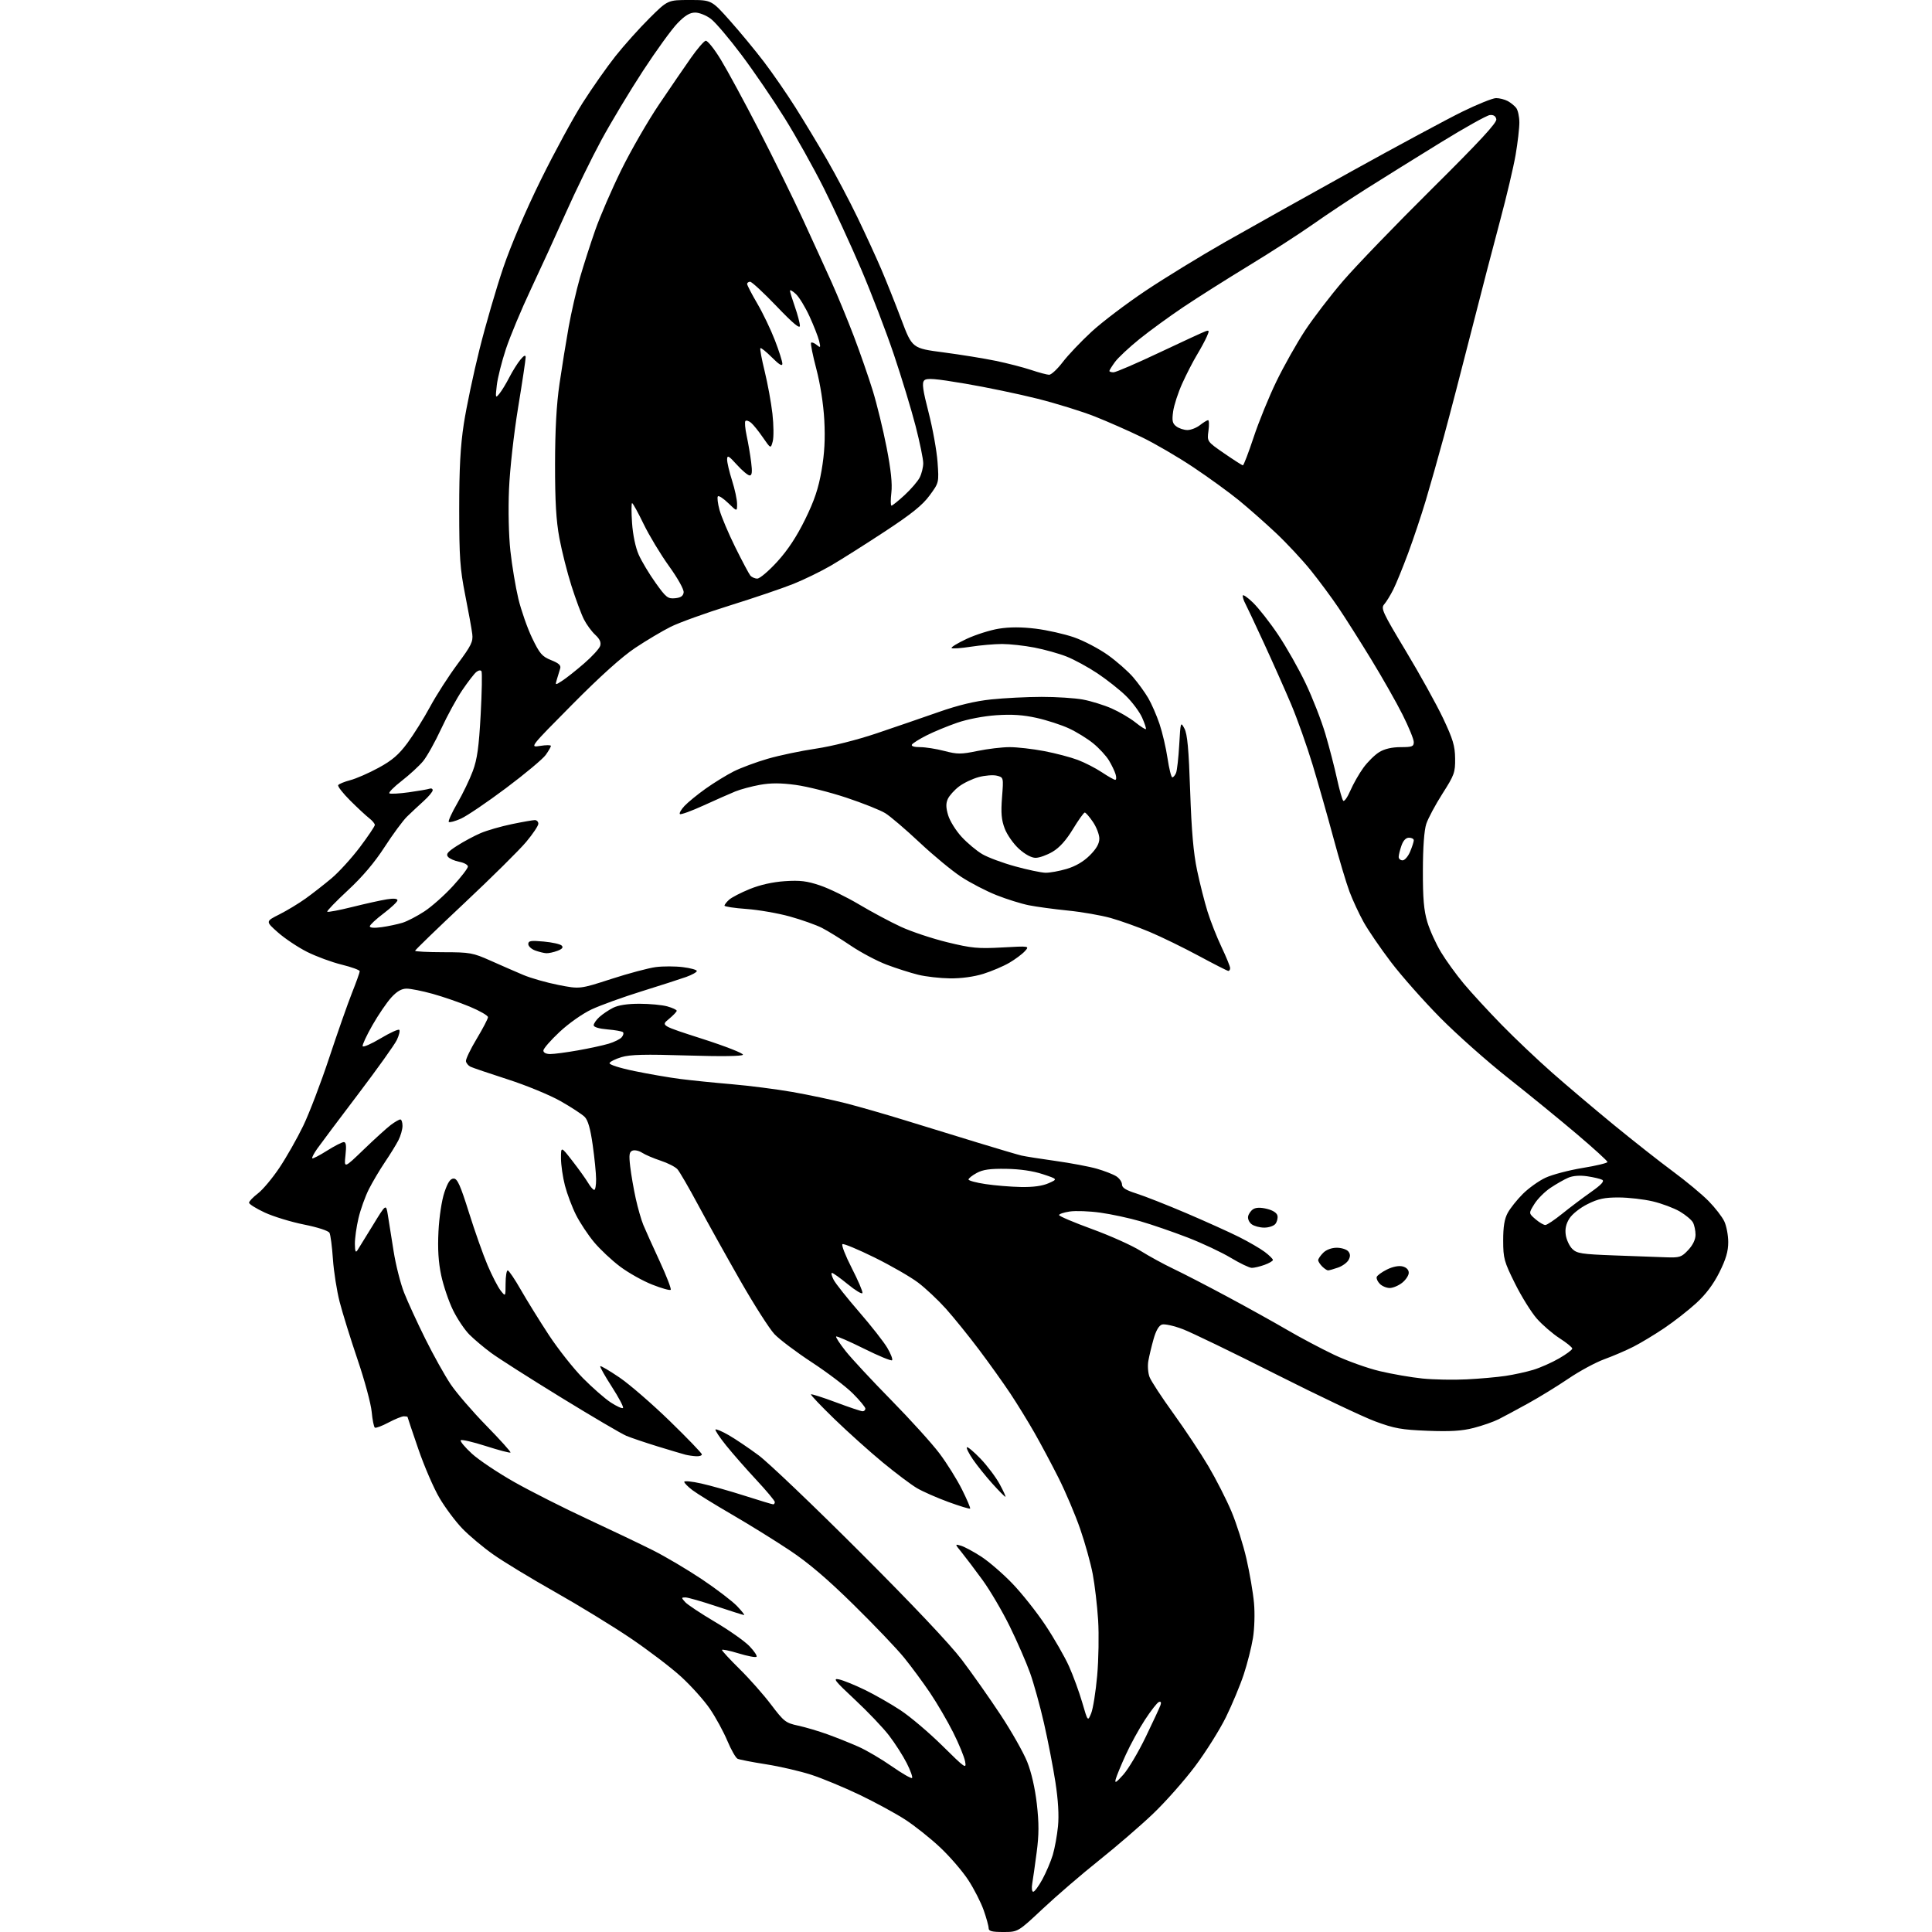 <?xml version="1.0" encoding="UTF-8" standalone="no"?>
<svg 
  version="1.1" 
  xmlns="http://www.w3.org/2000/svg" 
  xmlns:xlink="http://www.w3.org/1999/xlink" 
  xmlns:svg="http://www.w3.org/2000/svg"
  xmlns:rdf="http://www.w3.org/1999/02/22-rdf-syntax-ns#"
  xmlns:cc="http://creativecommons.org/ns#"
  xmlns:dc="http://purl.org/dc/elements/1.1/"
  viewBox="0 0 768 768"
  width="768"
  height="768"
>
<style>svg {background-color: white; }</style>"
<path stroke="none" fill="black" fill-rule="evenodd" d="M398.84,768.00C394.27,768.00 393.00,767.67 393.00,766.48C393.00,765.64 392.11,762.42 391.03,759.34C389.94,756.25 387.20,750.87 384.93,747.39C382.66,743.90 377.64,738.07 373.77,734.42C369.91,730.78 363.62,725.78 359.81,723.31C355.99,720.84 347.84,716.41 341.69,713.46C335.53,710.52 326.90,706.93 322.50,705.50C318.10,704.07 310.00,702.19 304.50,701.33C299.00,700.47 293.91,699.48 293.19,699.13C292.46,698.78 290.63,695.56 289.12,691.97C287.61,688.38 284.51,682.69 282.23,679.34C279.96,675.99 274.81,670.24 270.80,666.56C266.78,662.88 257.65,655.93 250.50,651.11C243.35,646.29 229.85,638.03 220.50,632.76C211.15,627.48 200.17,620.82 196.11,617.95C192.04,615.09 186.50,610.44 183.78,607.62C181.07,604.81 176.99,599.35 174.72,595.50C172.44,591.65 168.65,582.88 166.29,576.01C163.93,569.14 162.00,563.41 162.00,563.26C162.00,563.12 161.35,563.00 160.55,563.00C159.76,563.00 157.00,564.12 154.43,565.48C151.86,566.85 149.43,567.76 149.02,567.51C148.62,567.26 148.05,564.44 147.75,561.23C147.46,558.03 144.94,548.68 142.14,540.46C139.35,532.23 136.14,521.90 135.01,517.50C133.88,513.10 132.68,505.45 132.34,500.50C132.01,495.55 131.39,490.86 130.98,490.08C130.54,489.25 126.32,487.87 120.86,486.78C115.71,485.75 108.69,483.60 105.25,482.01C101.81,480.41 99.00,478.65 99.00,478.10C99.00,477.55 100.58,475.90 102.51,474.42C104.45,472.95 108.30,468.34 111.08,464.19C113.86,460.03 118.11,452.55 120.52,447.57C122.93,442.58 127.58,430.40 130.86,420.50C134.14,410.60 138.21,399.00 139.91,394.72C141.61,390.45 143.00,386.56 143.00,386.08C143.00,385.61 139.78,384.43 135.84,383.46C131.90,382.50 125.72,380.22 122.09,378.40C118.47,376.58 113.26,373.10 110.51,370.68C105.53,366.27 105.53,366.27 111.01,363.51C114.03,362.00 118.75,359.14 121.50,357.17C124.25,355.20 128.88,351.58 131.80,349.13C134.71,346.68 139.77,341.12 143.05,336.78C146.32,332.43 149.00,328.45 149.00,327.93C149.00,327.41 147.99,326.20 146.75,325.24C145.51,324.28 142.12,321.13 139.21,318.23C136.29,315.32 134.15,312.57 134.44,312.10C134.73,311.63 136.89,310.75 139.23,310.13C141.58,309.52 146.65,307.30 150.50,305.20C155.91,302.26 158.52,300.00 162.00,295.30C164.47,291.95 168.53,285.46 171.00,280.88C173.47,276.31 178.35,268.73 181.83,264.04C187.35,256.61 188.11,255.07 187.73,252.01C187.50,250.08 186.23,243.10 184.92,236.50C182.86,226.07 182.55,221.62 182.54,202.50C182.54,186.14 183.01,177.42 184.37,168.50C185.38,161.90 188.19,148.56 190.61,138.87C193.03,129.17 197.29,114.54 200.07,106.37C203.12,97.40 209.04,83.56 214.99,71.50C220.41,60.50 227.92,46.68 231.68,40.79C235.43,34.91 241.28,26.58 244.68,22.29C248.08,18.01 254.14,11.24 258.16,7.25C265.46,-0.00 265.46,-0.00 274.15,-0.00C282.85,0.00 282.85,0.00 290.19,8.25C294.23,12.79 300.33,20.17 303.74,24.66C307.16,29.15 312.75,37.25 316.17,42.66C319.59,48.07 325.25,57.45 328.75,63.50C332.25,69.55 337.71,79.90 340.89,86.50C344.07,93.10 348.31,102.33 350.31,107.00C352.31,111.67 355.90,120.66 358.28,126.98C362.61,138.45 362.61,138.45 375.06,140.08C381.90,140.98 391.26,142.49 395.87,143.45C400.47,144.40 406.77,146.03 409.87,147.06C412.96,148.10 416.20,148.96 417.04,148.98C417.89,148.99 420.32,146.73 422.44,143.95C424.56,141.17 429.72,135.74 433.90,131.88C438.08,128.02 447.80,120.65 455.50,115.51C463.20,110.37 477.38,101.69 487.00,96.21C496.62,90.74 519.26,78.07 537.30,68.07C555.35,58.07 575.10,47.44 581.20,44.44C587.30,41.45 593.38,39.00 594.71,39.00C596.04,39.00 598.11,39.52 599.32,40.16C600.52,40.80 602.05,42.04 602.72,42.91C603.39,43.79 603.95,46.35 603.97,48.62C603.99,50.88 603.31,56.73 602.47,61.62C601.62,66.50 598.87,78.15 596.36,87.50C593.84,96.85 588.70,116.65 584.92,131.50C581.15,146.35 576.22,165.25 573.97,173.50C571.73,181.75 568.48,193.22 566.75,199.00C565.02,204.78 561.88,214.16 559.77,219.86C557.65,225.56 554.99,232.09 553.85,234.36C552.70,236.64 551.08,239.28 550.24,240.23C548.85,241.82 549.59,243.41 558.81,258.74C564.36,267.96 571.03,280.00 573.64,285.50C577.58,293.84 578.38,296.50 578.43,301.51C578.50,307.07 578.12,308.10 573.39,315.51C570.59,319.90 567.70,325.30 566.97,327.50C566.13,330.05 565.64,336.77 565.62,346.00C565.59,357.14 566.00,361.89 567.38,366.50C568.37,369.80 570.82,375.20 572.82,378.50C574.81,381.80 578.88,387.43 581.86,391.00C584.84,394.57 591.60,401.92 596.89,407.33C602.17,412.74 611.23,421.32 617.00,426.41C622.77,431.50 633.80,440.83 641.50,447.15C649.20,453.46 659.77,461.79 665.00,465.65C670.23,469.51 676.61,474.81 679.18,477.43C681.76,480.05 684.57,483.68 685.43,485.50C686.29,487.31 687.00,491.04 687.00,493.77C687.00,497.45 686.09,500.55 683.47,505.80C681.08,510.56 678.09,514.54 674.28,518.02C671.18,520.86 665.46,525.33 661.57,527.95C657.68,530.57 652.14,533.91 649.25,535.37C646.37,536.84 641.19,539.06 637.75,540.31C634.31,541.56 627.90,545.02 623.50,548.01C619.10,550.99 611.90,555.42 607.50,557.84C603.10,560.27 597.82,563.11 595.76,564.15C593.71,565.19 589.22,566.75 585.79,567.63C581.13,568.83 576.54,569.11 567.53,568.76C557.08,568.35 554.34,567.86 546.63,565.01C541.76,563.20 523.98,554.76 507.13,546.25C490.29,537.74 473.64,529.68 470.14,528.35C466.64,527.02 462.93,526.20 461.90,526.53C460.68,526.92 459.50,528.95 458.56,532.31C457.75,535.17 456.82,539.08 456.48,541.01C456.14,542.94 456.36,545.81 456.96,547.38C457.55,548.96 461.82,555.48 466.44,561.87C471.06,568.27 477.33,577.71 480.36,582.85C483.40,587.99 487.52,596.09 489.53,600.85C491.53,605.61 494.22,614.08 495.49,619.67C496.77,625.27 498.12,633.14 498.48,637.17C498.86,641.25 498.68,647.44 498.07,651.14C497.48,654.80 495.83,661.32 494.40,665.64C492.97,669.96 489.78,677.61 487.31,682.64C484.83,687.67 479.30,696.47 475.01,702.19C470.71,707.91 463.18,716.41 458.27,721.08C453.35,725.76 443.75,734.04 436.92,739.49C430.09,744.93 420.04,753.58 414.59,758.69C404.67,768.00 404.67,768.00 398.84,768.00zM410.73,752.00C411.25,752.00 412.89,749.78 414.37,747.06C415.85,744.34 417.70,739.98 418.49,737.38C419.27,734.77 420.21,729.64 420.57,725.99C421.00,721.63 420.65,715.60 419.54,708.42C418.62,702.42 416.57,691.88 415.00,685.00C413.43,678.12 410.94,669.12 409.46,665.00C407.99,660.88 404.36,652.55 401.39,646.50C398.42,640.45 393.52,632.12 390.51,628.00C387.50,623.88 383.79,618.97 382.28,617.11C379.52,613.71 379.52,613.71 382.01,614.45C383.38,614.86 386.98,616.79 390.00,618.74C393.02,620.70 398.59,625.49 402.36,629.40C406.13,633.30 412.06,640.77 415.54,646.00C419.02,651.23 423.25,658.59 424.94,662.36C426.63,666.13 429.00,672.62 430.21,676.78C432.41,684.36 432.41,684.36 433.76,681.06C434.50,679.24 435.57,672.52 436.14,666.13C436.72,659.73 436.88,649.77 436.52,644.00C436.15,638.23 435.19,630.00 434.38,625.72C433.57,621.44 431.32,613.34 429.37,607.72C427.42,602.10 423.56,593.00 420.79,587.50C418.02,582.00 413.70,573.90 411.19,569.50C408.68,565.10 404.39,558.12 401.66,554.00C398.92,549.88 393.30,542.00 389.16,536.50C385.02,531.00 379.10,523.68 376.01,520.23C372.91,516.78 367.94,512.10 364.94,509.84C361.95,507.58 354.16,503.10 347.64,499.88C341.11,496.66 335.37,494.27 334.89,494.57C334.40,494.87 336.06,499.14 338.58,504.06C341.10,508.98 343.02,513.45 342.83,514.00C342.65,514.56 340.03,512.98 337.01,510.50C333.99,508.03 331.16,506.00 330.73,506.00C330.30,506.00 330.60,507.24 331.39,508.75C332.18,510.26 336.74,516.00 341.51,521.50C346.28,527.00 351.33,533.43 352.72,535.80C354.11,538.16 354.96,540.37 354.61,540.72C354.27,541.07 349.22,538.99 343.41,536.09C337.59,533.20 332.63,531.04 332.38,531.29C332.13,531.53 333.84,534.15 336.18,537.11C338.52,540.06 346.65,548.81 354.26,556.55C361.86,564.29 370.49,573.82 373.43,577.73C376.38,581.64 380.41,588.10 382.40,592.08C384.39,596.06 385.85,599.48 385.64,599.69C385.43,599.90 381.55,598.72 377.02,597.07C372.48,595.41 366.87,592.94 364.54,591.58C362.21,590.21 356.08,585.60 350.90,581.33C345.73,577.06 337.11,569.32 331.74,564.13C326.38,558.93 322.16,554.50 322.38,554.28C322.60,554.06 327.06,555.49 332.28,557.44C337.50,559.40 342.28,561.00 342.89,561.00C343.50,561.00 344.00,560.53 344.00,559.95C344.00,559.38 341.77,556.67 339.04,553.95C336.32,551.22 329.00,545.66 322.79,541.59C316.58,537.52 309.86,532.46 307.86,530.35C305.86,528.23 299.73,518.62 294.23,509.00C288.74,499.38 281.22,485.88 277.53,479.00C273.84,472.12 270.13,465.73 269.29,464.79C268.45,463.85 265.46,462.32 262.63,461.39C259.81,460.46 256.49,459.04 255.26,458.24C254.02,457.44 252.30,457.05 251.44,457.39C250.13,457.89 249.97,459.01 250.52,463.75C250.89,466.91 251.88,472.61 252.71,476.40C253.55,480.20 254.90,484.92 255.72,486.90C256.53,488.88 259.45,495.36 262.21,501.31C264.96,507.26 266.94,512.39 266.61,512.72C266.28,513.05 262.97,512.12 259.26,510.65C255.54,509.19 249.80,505.97 246.50,503.49C243.20,501.02 238.55,496.65 236.16,493.79C233.77,490.93 230.54,486.05 228.98,482.96C227.42,479.87 225.44,474.61 224.57,471.28C223.71,467.94 223.00,463.06 223.00,460.43C223.00,455.65 223.00,455.65 227.56,461.52C230.07,464.75 232.87,468.66 233.78,470.20C234.69,471.74 235.78,473.00 236.22,473.00C236.65,473.00 236.98,471.09 236.96,468.75C236.95,466.41 236.34,460.30 235.61,455.17C234.69,448.64 233.73,445.28 232.40,443.96C231.35,442.93 227.07,440.12 222.87,437.74C218.68,435.35 209.23,431.45 201.87,429.08C194.52,426.71 187.82,424.43 187.00,424.03C186.18,423.62 185.38,422.66 185.22,421.89C185.07,421.12 186.98,417.12 189.46,413.00C191.94,408.87 193.97,404.98 193.98,404.34C193.99,403.71 190.73,401.83 186.73,400.16C182.74,398.50 176.11,396.21 172.00,395.07C167.90,393.93 163.24,393.00 161.65,393.00C159.63,393.00 157.81,394.05 155.56,396.50C153.80,398.43 150.43,403.36 148.08,407.47C145.73,411.58 143.97,415.36 144.16,415.88C144.35,416.40 147.55,415.01 151.28,412.78C155.01,410.55 158.35,409.02 158.71,409.38C159.07,409.73 158.63,411.55 157.75,413.41C156.86,415.27 149.92,424.98 142.32,435.00C134.72,445.02 127.42,454.75 126.10,456.63C124.78,458.50 123.89,460.22 124.12,460.45C124.34,460.68 126.98,459.32 129.97,457.43C132.96,455.54 135.97,454.00 136.66,454.00C137.57,454.00 137.75,455.41 137.33,459.25C136.76,464.50 136.76,464.50 144.63,456.91C148.96,452.73 153.80,448.35 155.38,447.16C156.97,445.97 158.66,445.00 159.13,445.00C159.61,445.00 160.00,446.15 160.00,447.55C160.00,448.95 159.26,451.54 158.36,453.30C157.45,455.06 155.04,458.98 152.99,462.00C150.95,465.02 148.09,469.85 146.63,472.73C145.18,475.61 143.32,480.78 142.51,484.23C141.69,487.68 141.05,492.30 141.07,494.50C141.11,497.46 141.37,498.11 142.09,497.00C142.62,496.18 145.40,491.68 148.26,487.00C153.45,478.50 153.45,478.50 154.18,483.00C154.58,485.48 155.60,491.93 156.46,497.34C157.31,502.75 159.19,510.18 160.63,513.84C162.07,517.50 165.88,525.79 169.09,532.25C172.30,538.71 176.82,546.81 179.13,550.25C181.44,553.69 187.83,561.11 193.34,566.74C198.85,572.37 203.16,577.17 202.93,577.40C202.69,577.64 198.30,576.49 193.16,574.84C188.02,573.19 183.52,572.15 183.16,572.52C182.80,572.89 184.79,575.29 187.58,577.85C190.37,580.41 198.04,585.53 204.62,589.24C211.20,592.94 224.21,599.52 233.54,603.85C242.87,608.18 254.59,613.78 259.60,616.29C264.60,618.81 273.37,624.01 279.10,627.84C284.82,631.68 291.05,636.44 292.95,638.41C294.84,640.39 296.12,642.00 295.78,642.00C295.44,642.00 290.46,640.42 284.71,638.50C278.95,636.58 273.45,635.00 272.47,635.00C270.80,635.00 270.79,635.11 272.37,636.86C273.29,637.88 278.65,641.43 284.27,644.76C289.90,648.08 296.04,652.41 297.93,654.39C299.82,656.36 301.08,658.25 300.73,658.60C300.38,658.95 297.15,658.33 293.55,657.23C289.95,656.13 287.00,655.53 287.00,655.89C287.00,656.26 290.18,659.69 294.07,663.53C297.96,667.36 303.58,673.72 306.56,677.67C311.62,684.35 312.34,684.91 317.24,685.96C320.13,686.58 325.42,688.14 329.00,689.44C332.57,690.73 338.08,692.94 341.24,694.34C344.40,695.74 350.36,699.24 354.48,702.12C358.61,705.00 362.24,707.09 362.56,706.78C362.87,706.46 361.92,703.79 360.43,700.85C358.94,697.91 355.77,692.97 353.39,689.87C351.01,686.77 344.89,680.35 339.78,675.59C331.83,668.17 330.93,667.03 333.50,667.58C335.15,667.93 339.73,669.78 343.69,671.70C347.64,673.61 354.06,677.28 357.95,679.84C361.84,682.40 369.35,688.77 374.64,694.00C383.73,702.98 384.23,703.32 383.64,700.18C383.30,698.35 381.17,693.18 378.91,688.68C376.65,684.18 372.53,677.12 369.76,673.00C366.98,668.88 362.34,662.58 359.44,659.00C356.54,655.42 347.49,645.94 339.33,637.92C328.96,627.71 321.35,621.23 314.00,616.34C308.23,612.49 297.88,606.07 291.00,602.08C284.12,598.08 277.04,593.71 275.25,592.36C273.46,591.00 272.00,589.52 272.00,589.05C272.00,588.58 275.04,588.88 278.75,589.71C282.46,590.54 290.27,592.74 296.10,594.61C301.92,596.47 306.98,598.00 307.35,598.00C307.71,598.00 308.00,597.59 308.00,597.08C308.00,596.58 304.71,592.64 300.70,588.33C296.68,584.02 291.27,577.85 288.67,574.62C286.06,571.38 284.15,568.51 284.42,568.25C284.69,567.98 287.07,569.00 289.70,570.51C292.34,572.03 297.68,575.63 301.56,578.51C305.45,581.40 323.54,598.66 341.77,616.88C362.62,637.70 377.67,653.62 382.33,659.78C386.41,665.16 393.32,674.97 397.69,681.59C402.06,688.20 406.84,696.64 408.32,700.34C410.00,704.53 411.44,710.84 412.16,717.11C413.03,724.80 413.02,729.32 412.09,736.33C411.43,741.37 410.64,746.96 410.33,748.75C410.02,750.54 410.20,752.00 410.73,752.00zM446.50,705.50C448.48,703.30 452.50,696.55 455.42,690.50C458.34,684.45 461.00,678.74 461.32,677.80C461.69,676.71 461.46,676.27 460.67,676.57C459.99,676.83 457.51,680.00 455.16,683.61C452.80,687.21 449.37,693.47 447.53,697.51C445.69,701.54 443.89,705.89 443.54,707.17C443.03,709.04 443.62,708.71 446.50,705.50zM399.66,595.00C399.40,595.00 397.07,592.65 394.48,589.77C391.89,586.89 388.43,582.58 386.79,580.20C385.15,577.81 384.05,575.61 384.35,575.32C384.65,575.02 387.09,577.06 389.78,579.86C392.46,582.66 395.89,587.22 397.39,589.98C398.89,592.74 399.91,595.00 399.66,595.00zM276.75,578.88C275.51,578.82 273.60,578.54 272.50,578.27C271.40,577.99 266.44,576.51 261.47,574.99C256.51,573.46 250.87,571.56 248.95,570.75C247.03,569.95 235.34,563.08 222.98,555.49C210.62,547.90 198.14,539.95 195.26,537.82C192.37,535.69 188.48,532.41 186.60,530.53C184.72,528.65 181.79,524.28 180.08,520.81C178.38,517.34 176.27,511.12 175.39,507.00C174.27,501.73 173.95,496.53 174.30,489.50C174.59,483.73 175.59,477.17 176.65,474.00C178.00,470.00 179.00,468.50 180.34,468.50C181.82,468.50 182.99,471.11 186.41,482.00C188.74,489.43 192.08,498.88 193.84,503.00C195.60,507.12 197.92,511.62 199.00,513.00C200.96,515.50 200.96,515.50 200.98,510.25C200.99,507.36 201.37,505.00 201.82,505.00C202.27,505.00 204.63,508.49 207.06,512.75C209.50,517.01 214.51,525.10 218.20,530.72C221.90,536.34 227.98,544.03 231.71,547.81C235.45,551.59 240.42,555.95 242.77,557.49C245.12,559.03 247.31,560.02 247.65,559.69C247.98,559.35 245.99,555.58 243.23,551.29C240.47,547.01 238.39,543.31 238.61,543.08C238.83,542.85 242.27,544.87 246.26,547.58C250.24,550.28 259.24,558.08 266.25,564.89C273.26,571.71 279.00,577.67 279.00,578.14C279.00,578.62 277.99,578.95 276.75,578.88zM583.00,548.32C588.23,548.06 595.20,547.44 598.50,546.94C601.80,546.45 606.75,545.36 609.50,544.53C612.25,543.70 616.86,541.66 619.75,539.99C622.64,538.32 625.00,536.57 625.00,536.08C625.00,535.60 622.74,533.76 619.98,531.99C617.23,530.22 613.15,526.70 610.92,524.18C608.70,521.65 604.78,515.35 602.22,510.19C597.90,501.49 597.55,500.23 597.54,493.15C597.53,487.63 598.03,484.56 599.34,482.14C600.34,480.30 603.04,476.91 605.33,474.62C607.62,472.33 611.67,469.43 614.32,468.19C616.97,466.94 623.61,465.19 629.07,464.29C634.53,463.40 639.00,462.32 639.00,461.91C639.00,461.49 633.49,456.48 626.75,450.76C620.01,445.04 607.75,435.03 599.50,428.52C591.25,422.01 579.10,411.23 572.50,404.55C565.90,397.87 557.10,387.93 552.94,382.45C548.78,376.98 543.89,369.83 542.07,366.56C540.25,363.29 537.73,357.86 536.46,354.49C535.19,351.12 532.29,341.42 530.01,332.93C527.73,324.44 524.02,311.43 521.78,304.00C519.53,296.57 515.69,285.77 513.26,280.00C510.82,274.23 505.91,263.20 502.36,255.50C498.81,247.80 495.47,240.72 494.95,239.76C494.43,238.81 494.00,237.48 494.00,236.81C494.00,236.14 495.84,237.37 498.08,239.55C500.32,241.72 504.83,247.47 508.08,252.32C511.34,257.17 516.26,265.85 519.00,271.61C521.75,277.36 525.29,286.44 526.87,291.79C528.44,297.13 530.51,305.10 531.46,309.50C532.42,313.90 533.54,317.86 533.95,318.30C534.37,318.75 535.64,316.95 536.78,314.30C537.92,311.66 540.24,307.57 541.95,305.22C543.66,302.86 546.51,300.05 548.28,298.97C550.40,297.68 553.30,297.01 556.75,297.00C561.35,297.00 562.00,296.75 562.00,294.98C562.00,293.87 560.00,288.99 557.56,284.13C555.13,279.27 549.49,269.35 545.05,262.08C540.61,254.82 534.76,245.58 532.05,241.57C529.34,237.55 524.40,230.88 521.07,226.75C517.74,222.61 511.49,215.91 507.19,211.86C502.88,207.81 496.23,201.95 492.43,198.84C488.62,195.73 480.50,189.84 474.38,185.75C468.27,181.67 459.04,176.28 453.88,173.79C448.72,171.29 440.37,167.61 435.31,165.60C430.26,163.59 419.97,160.40 412.44,158.50C404.91,156.61 391.97,153.91 383.68,152.51C371.54,150.46 368.37,150.21 367.39,151.23C366.43,152.23 366.81,154.95 369.14,164.00C370.77,170.32 372.36,179.18 372.69,183.68C373.27,191.86 373.27,191.86 369.53,196.95C366.71,200.81 362.35,204.31 351.65,211.34C343.87,216.45 334.27,222.52 330.33,224.82C326.38,227.12 319.63,230.41 315.33,232.13C311.02,233.86 299.68,237.71 290.11,240.69C280.55,243.67 269.98,247.48 266.61,249.16C263.25,250.84 256.90,254.62 252.50,257.55C247.26,261.04 238.64,268.78 227.50,280.03C210.50,297.18 210.50,297.18 214.75,296.50C217.09,296.13 219.00,296.13 219.00,296.51C219.00,296.88 218.07,298.50 216.93,300.10C215.79,301.69 208.71,307.62 201.18,313.26C193.66,318.90 185.58,324.37 183.24,325.42C180.90,326.46 178.72,327.05 178.40,326.73C178.08,326.42 179.60,323.08 181.77,319.33C183.95,315.57 186.73,309.80 187.95,306.50C189.70,301.78 190.37,297.01 191.07,284.12C191.56,275.12 191.70,267.33 191.39,266.82C191.07,266.30 190.17,266.44 189.31,267.16C188.47,267.85 185.99,271.07 183.79,274.31C181.59,277.54 177.81,284.47 175.38,289.71C172.95,294.94 169.72,300.73 168.19,302.58C166.67,304.43 162.84,307.95 159.69,310.40C156.53,312.85 154.33,315.09 154.80,315.38C155.26,315.66 158.76,315.47 162.57,314.94C166.38,314.41 170.06,313.77 170.75,313.52C171.44,313.27 172.00,313.54 172.00,314.13C172.00,314.72 170.37,316.67 168.37,318.47C166.38,320.27 163.41,323.04 161.79,324.62C160.17,326.20 156.16,331.64 152.89,336.69C148.92,342.83 144.08,348.55 138.28,353.92C133.52,358.34 129.83,362.16 130.09,362.42C130.35,362.68 134.82,361.84 140.03,360.54C145.24,359.24 151.41,357.87 153.75,357.50C156.49,357.06 158.00,357.20 158.00,357.88C158.00,358.46 155.52,360.80 152.50,363.09C149.47,365.37 147.00,367.69 147.00,368.23C147.00,368.85 148.82,368.97 151.75,368.56C154.36,368.19 158.07,367.40 160.00,366.81C161.93,366.21 165.86,364.16 168.75,362.26C171.64,360.36 176.70,355.86 180.00,352.26C183.30,348.66 186.00,345.15 186.00,344.47C186.00,343.78 184.47,342.94 182.60,342.58C180.73,342.23 178.70,341.34 178.08,340.59C177.19,339.52 177.95,338.60 181.73,336.18C184.35,334.50 188.56,332.25 191.08,331.17C193.60,330.10 199.16,328.49 203.44,327.61C207.71,326.72 211.84,326.00 212.61,326.00C213.37,326.00 214.00,326.65 214.00,327.45C214.00,328.24 211.82,331.51 209.14,334.70C206.47,337.89 195.45,348.80 184.64,358.95C173.84,369.09 165.00,377.64 165.00,377.95C165.00,378.25 170.07,378.51 176.25,378.52C186.83,378.53 187.95,378.74 195.00,381.88C199.12,383.72 204.97,386.27 208.00,387.55C211.03,388.83 217.32,390.62 222.00,391.54C230.50,393.20 230.50,393.20 243.00,389.15C249.88,386.92 257.84,384.80 260.70,384.43C263.56,384.06 268.39,384.07 271.45,384.45C274.50,384.83 277.00,385.52 277.00,385.99C277.00,386.45 275.09,387.52 272.75,388.36C270.41,389.19 262.43,391.77 255.00,394.08C247.57,396.39 238.65,399.62 235.17,401.25C231.56,402.94 226.07,406.81 222.42,410.23C218.89,413.53 216.00,416.85 216.00,417.61C216.00,418.46 217.07,419.00 218.75,419.00C220.26,419.00 225.19,418.35 229.70,417.55C234.20,416.76 239.72,415.56 241.96,414.89C244.19,414.22 246.53,413.06 247.15,412.31C247.78,411.56 248.00,410.66 247.64,410.31C247.29,409.95 244.52,409.46 241.50,409.21C238.14,408.93 236.00,408.29 236.00,407.55C236.00,406.89 237.01,405.42 238.25,404.29C239.49,403.16 241.94,401.51 243.70,400.62C245.78,399.57 249.45,399.00 254.20,399.01C258.22,399.01 263.19,399.48 265.25,400.05C267.31,400.63 269.00,401.41 269.01,401.80C269.01,402.18 267.60,403.66 265.87,405.09C262.72,407.67 262.72,407.67 279.32,413.00C288.51,415.95 295.65,418.76 295.32,419.29C294.95,419.88 286.59,419.99 273.12,419.57C256.44,419.05 250.49,419.19 247.08,420.22C244.64,420.95 242.49,422.02 242.30,422.60C242.10,423.20 246.30,424.55 252.23,425.77C257.88,426.94 266.10,428.36 270.50,428.92C274.90,429.48 284.12,430.42 291.00,431.00C297.88,431.59 308.68,432.98 315.00,434.08C321.32,435.19 330.77,437.19 336.00,438.51C341.23,439.84 352.02,442.94 360.00,445.41C367.98,447.87 381.02,451.88 389.00,454.32C396.98,456.76 404.67,459.03 406.09,459.36C407.52,459.69 413.59,460.65 419.59,461.49C425.59,462.33 432.98,463.72 436.00,464.58C439.02,465.45 442.51,466.81 443.75,467.60C444.99,468.40 446.00,469.85 446.00,470.84C446.00,472.15 447.56,473.12 451.75,474.44C454.91,475.44 463.80,478.94 471.50,482.22C479.20,485.51 488.65,489.77 492.50,491.70C496.35,493.63 500.96,496.31 502.75,497.65C504.54,499.00 506.00,500.44 506.00,500.85C506.00,501.26 504.51,502.14 502.68,502.80C500.85,503.46 498.58,504.00 497.62,504.00C496.67,504.00 492.91,502.20 489.27,500.01C485.62,497.81 477.89,494.18 472.09,491.93C466.28,489.69 457.87,486.79 453.40,485.50C448.93,484.20 441.73,482.65 437.39,482.05C433.05,481.44 427.59,481.24 425.25,481.59C422.91,481.94 421.00,482.58 421.00,483.01C421.00,483.45 426.90,485.95 434.11,488.58C441.32,491.21 449.99,495.09 453.36,497.22C456.74,499.34 462.65,502.57 466.50,504.40C470.36,506.23 480.03,511.23 488.00,515.51C495.98,519.79 506.68,525.74 511.79,528.73C516.91,531.72 525.26,536.14 530.35,538.56C535.45,540.97 543.61,543.90 548.49,545.05C553.37,546.21 560.99,547.53 565.43,547.98C569.87,548.43 577.77,548.59 583.00,548.32zM552.44,512.00C551.18,512.00 549.42,511.27 548.53,510.38C547.64,509.50 547.07,508.26 547.26,507.63C547.45,507.01 549.29,505.67 551.34,504.65C553.62,503.52 556.03,503.04 557.54,503.42C559.08,503.81 560.00,504.75 560.00,505.95C560.00,507.00 558.81,508.79 557.37,509.93C555.92,511.07 553.70,512.00 552.44,512.00zM527.92,505.00C527.49,505.00 526.44,504.29 525.57,503.43C524.71,502.56 524.00,501.44 524.00,500.93C524.00,500.42 524.90,499.10 526.00,498.00C527.21,496.79 529.33,496.00 531.38,496.00C533.24,496.00 535.29,496.65 535.95,497.44C536.80,498.47 536.84,499.42 536.09,500.83C535.51,501.91 533.62,503.29 531.87,503.89C530.13,504.50 528.35,505.00 527.92,505.00zM662.35,499.80C667.72,499.98 668.43,499.75 671.10,496.89C672.95,494.92 674.00,492.71 674.00,490.83C674.00,489.20 673.54,487.01 672.98,485.97C672.42,484.92 670.05,482.94 667.72,481.57C665.38,480.21 660.55,478.40 656.99,477.56C653.42,476.72 647.33,476.02 643.45,476.01C637.81,476.00 635.33,476.53 631.10,478.64C628.08,480.14 624.96,482.62 623.85,484.39C622.50,486.54 622.06,488.56 622.42,490.94C622.70,492.83 623.86,495.31 624.99,496.44C626.82,498.27 628.66,498.56 641.77,499.05C649.87,499.36 659.13,499.69 662.35,499.80zM502.57,488.00C500.82,488.00 498.57,487.41 497.58,486.68C496.59,485.96 495.94,484.55 496.14,483.54C496.34,482.54 497.25,481.24 498.17,480.66C499.29,479.96 501.11,479.92 503.66,480.55C506.06,481.15 507.61,482.17 507.82,483.30C508.01,484.29 507.62,485.75 506.96,486.55C506.30,487.35 504.32,488.00 502.57,488.00zM614.31,486.96C614.96,486.94 617.98,484.92 621.00,482.48C624.02,480.04 629.15,476.18 632.39,473.89C636.61,470.92 637.88,469.52 636.89,468.99C636.13,468.58 633.42,467.95 630.89,467.58C627.97,467.16 625.21,467.38 623.39,468.17C621.80,468.85 618.63,470.66 616.34,472.19C614.05,473.72 611.16,476.62 609.92,478.64C607.65,482.30 607.65,482.30 610.38,484.65C611.88,485.94 613.65,486.98 614.31,486.96zM405.78,471.85C410.63,471.95 414.31,471.45 416.78,470.37C420.50,468.73 420.50,468.73 414.50,466.75C410.64,465.47 405.47,464.72 400.00,464.63C393.56,464.53 390.71,464.93 388.25,466.28C386.46,467.25 385.00,468.42 385.00,468.87C385.00,469.32 388.04,470.14 391.75,470.69C395.46,471.25 401.78,471.77 405.78,471.85zM377.66,388.92C373.72,388.87 368.02,388.23 365.00,387.48C361.98,386.74 356.35,384.94 352.50,383.49C348.65,382.04 342.24,378.64 338.25,375.95C334.26,373.25 329.09,370.06 326.75,368.86C324.41,367.67 318.68,365.63 314.00,364.33C309.32,363.03 301.56,361.68 296.75,361.33C291.94,360.99 288.00,360.39 288.00,360.01C288.00,359.62 288.82,358.56 289.83,357.65C290.84,356.74 294.55,354.82 298.08,353.39C302.18,351.72 307.20,350.60 312.00,350.28C318.02,349.88 320.78,350.21 326.00,351.98C329.57,353.18 336.55,356.59 341.51,359.54C346.47,362.49 353.94,366.49 358.11,368.41C362.28,370.34 370.60,373.11 376.60,374.57C386.24,376.92 388.76,377.16 398.39,376.63C409.28,376.03 409.28,376.03 407.39,378.12C406.35,379.27 403.57,381.34 401.22,382.72C398.86,384.10 394.20,386.08 390.88,387.12C387.13,388.28 382.09,388.97 377.66,388.92zM488.25,385.95C487.84,385.92 482.55,383.22 476.50,379.96C470.45,376.70 461.68,372.42 457.00,370.45C452.32,368.48 445.35,365.99 441.50,364.91C437.65,363.84 430.00,362.51 424.50,361.96C419.00,361.41 412.02,360.46 409.00,359.86C405.98,359.26 400.17,357.45 396.10,355.83C392.03,354.22 385.73,350.95 382.10,348.57C378.47,346.19 371.00,340.02 365.50,334.85C360.00,329.69 353.89,324.47 351.92,323.26C349.95,322.04 342.97,319.26 336.42,317.08C329.86,314.90 320.79,312.62 316.26,312.01C310.31,311.21 306.37,311.21 302.04,311.99C298.75,312.59 294.36,313.77 292.28,314.62C290.20,315.47 284.53,317.97 279.69,320.18C274.84,322.40 270.60,323.93 270.27,323.60C269.93,323.27 270.75,321.82 272.08,320.39C273.41,318.96 277.20,315.86 280.50,313.51C283.80,311.16 288.84,308.07 291.69,306.63C294.55,305.20 300.63,302.94 305.22,301.61C309.80,300.28 318.42,298.47 324.38,297.59C330.73,296.64 340.64,294.15 348.36,291.55C355.58,289.12 366.68,285.30 373.02,283.08C380.93,280.30 387.50,278.72 394.02,278.03C399.23,277.48 408.25,277.03 414.07,277.02C419.88,277.01 427.26,277.49 430.46,278.08C433.67,278.67 438.82,280.27 441.90,281.62C444.98,282.98 449.22,285.47 451.32,287.15C453.42,288.83 455.30,290.03 455.51,289.83C455.71,289.62 455.03,287.56 454.00,285.24C452.96,282.93 450.05,279.03 447.52,276.57C444.99,274.11 439.89,270.09 436.19,267.63C432.49,265.17 426.99,262.18 423.98,260.99C420.97,259.79 415.20,258.19 411.16,257.41C407.13,256.63 401.36,256.00 398.35,256.00C395.34,256.00 389.72,256.49 385.86,257.09C382.00,257.69 378.59,257.92 378.27,257.61C377.96,257.29 380.64,255.66 384.22,253.98C387.81,252.30 393.59,250.47 397.06,249.91C401.34,249.22 406.06,249.22 411.68,249.91C416.25,250.47 423.12,252.02 426.96,253.35C430.79,254.68 436.83,257.85 440.38,260.37C443.92,262.90 448.45,266.88 450.44,269.21C452.44,271.53 455.14,275.27 456.45,277.51C457.76,279.75 459.77,284.36 460.92,287.76C462.07,291.17 463.51,297.34 464.12,301.48C464.74,305.61 465.59,309.00 466.01,309.00C466.44,309.00 467.11,308.21 467.50,307.25C467.90,306.29 468.46,301.27 468.76,296.10C469.28,286.92 469.32,286.77 470.83,289.60C472.00,291.81 472.54,297.73 473.11,314.50C473.65,330.34 474.42,339.16 475.87,346.00C476.97,351.23 478.84,358.60 480.02,362.38C481.20,366.17 483.70,372.51 485.58,376.47C487.46,380.43 489.00,384.20 489.00,384.84C489.00,385.48 488.66,385.98 488.25,385.95zM217.18,378.92C216.26,378.88 214.26,378.39 212.75,377.84C211.24,377.29 210.00,376.13 210.00,375.28C210.00,373.98 211.01,373.81 216.12,374.28C219.48,374.58 222.70,375.30 223.28,375.88C224.01,376.61 223.50,377.24 221.60,377.96C220.10,378.53 218.11,378.96 217.18,378.92zM415.57,346.93C417.26,346.97 421.07,346.28 424.04,345.40C427.59,344.34 430.74,342.49 433.22,340.01C435.85,337.39 437.00,335.35 437.00,333.35C437.00,331.76 435.86,328.78 434.46,326.73C433.07,324.68 431.61,323.00 431.21,323.00C430.82,323.00 428.70,325.97 426.50,329.59C423.80,334.04 421.17,336.96 418.41,338.59C416.16,339.92 413.13,341.00 411.67,341.00C410.02,341.00 407.50,339.64 405.06,337.44C402.89,335.48 400.35,331.86 399.41,329.41C398.08,325.92 397.84,323.20 398.32,316.98C398.94,309.02 398.94,309.02 396.28,308.35C394.81,307.99 391.57,308.23 389.08,308.90C386.58,309.57 383.03,311.26 381.20,312.66C379.36,314.06 377.37,316.28 376.77,317.60C375.97,319.36 376.00,321.07 376.91,324.09C377.59,326.35 379.99,330.21 382.26,332.67C384.53,335.13 388.23,338.22 390.48,339.54C392.73,340.86 398.60,343.04 403.53,344.39C408.46,345.75 413.88,346.89 415.57,346.93zM557.55,342.00C558.40,342.00 559.75,340.44 560.55,338.53C561.35,336.62 562.00,334.60 562.00,334.03C562.00,333.46 561.14,333.00 560.10,333.00C558.86,333.00 557.81,334.11 557.10,336.15C556.49,337.88 556.00,339.91 556.00,340.65C556.00,341.39 556.70,342.00 557.55,342.00zM443.32,310.00C443.77,310.00 443.83,308.99 443.45,307.75C443.08,306.51 441.89,304.04 440.80,302.25C439.72,300.46 436.94,297.45 434.63,295.55C432.31,293.65 427.96,290.96 424.96,289.57C421.96,288.17 416.16,286.29 412.08,285.38C406.75,284.19 402.25,283.89 396.08,284.31C391.04,284.65 384.62,285.88 380.50,287.30C376.65,288.63 371.17,290.89 368.32,292.34C365.47,293.78 362.86,295.42 362.51,295.98C362.13,296.61 363.37,297.00 365.73,297.00C367.85,297.00 372.20,297.68 375.40,298.52C380.61,299.87 382.01,299.87 388.57,298.52C392.61,297.68 398.36,297.00 401.35,297.00C404.33,297.00 410.49,297.70 415.02,298.56C419.56,299.42 425.57,301.00 428.38,302.06C431.20,303.12 435.52,305.34 438.00,306.99C440.48,308.64 442.87,309.99 443.32,310.00zM223.57,270.56C225.18,269.52 229.08,266.43 232.22,263.70C235.37,260.98 238.23,257.85 238.58,256.75C239.02,255.35 238.43,254.03 236.61,252.34C235.17,251.01 233.15,248.25 232.12,246.21C231.08,244.17 228.86,238.20 227.18,232.93C225.50,227.67 223.34,219.12 222.37,213.93C221.07,206.91 220.63,199.38 220.64,184.50C220.66,170.78 221.21,160.73 222.42,152.50C223.38,145.90 225.02,135.75 226.06,129.93C227.11,124.12 229.12,115.35 230.53,110.43C231.95,105.52 234.68,97.00 236.61,91.50C238.53,86.00 243.21,75.20 247.00,67.50C250.79,59.80 257.54,48.10 261.99,41.50C266.44,34.90 272.14,26.58 274.66,23.00C277.17,19.42 279.80,16.36 280.51,16.20C281.21,16.03 283.92,19.41 286.53,23.70C289.15,27.99 295.96,40.57 301.68,51.66C307.39,62.74 315.25,78.72 319.14,87.16C323.02,95.59 328.17,106.86 330.57,112.19C332.97,117.53 336.96,127.22 339.44,133.73C341.92,140.25 345.29,149.96 346.94,155.31C348.59,160.65 351.06,170.81 352.44,177.87C354.17,186.77 354.75,192.29 354.33,195.85C354.00,198.68 354.02,201.00 354.38,201.00C354.75,201.00 357.09,199.11 359.60,196.80C362.10,194.49 364.79,191.37 365.58,189.85C366.36,188.34 367.00,185.76 367.00,184.12C367.00,182.48 365.63,175.83 363.96,169.34C362.29,162.86 358.42,150.12 355.36,141.03C352.30,131.94 346.43,116.63 342.32,107.00C338.21,97.38 331.53,82.88 327.47,74.79C323.41,66.69 316.37,54.09 311.81,46.79C307.26,39.48 299.57,28.22 294.72,21.77C289.87,15.31 284.43,8.90 282.61,7.52C280.80,6.13 277.98,5.00 276.36,5.00C274.21,5.00 272.31,6.14 269.30,9.25C267.03,11.59 260.88,20.08 255.62,28.13C250.36,36.18 242.89,48.61 239.01,55.76C235.14,62.92 228.80,75.91 224.92,84.63C221.04,93.36 214.78,107.03 211.02,115.00C207.26,122.97 202.81,133.63 201.13,138.67C199.46,143.72 197.81,150.24 197.48,153.17C196.90,158.22 196.96,158.40 198.51,156.50C199.42,155.40 201.20,152.47 202.47,149.99C203.75,147.51 205.72,144.36 206.86,142.99C208.28,141.28 208.94,140.97 208.96,142.00C208.98,142.82 207.63,151.82 205.96,162.00C204.25,172.46 202.67,186.58 202.34,194.50C201.99,202.68 202.22,212.87 202.89,219.01C203.52,224.78 204.94,233.32 206.05,237.98C207.17,242.64 209.63,249.67 211.52,253.61C214.54,259.88 215.48,260.97 219.09,262.42C222.19,263.66 223.08,264.50 222.67,265.78C222.37,266.73 221.80,268.62 221.39,269.98C220.65,272.46 220.65,272.46 223.57,270.56zM268.34,237.81C270.62,237.59 271.57,236.94 271.76,235.50C271.92,234.34 269.46,229.93 265.93,225.02C262.58,220.36 258.03,212.82 255.83,208.27C253.63,203.72 251.58,200.00 251.27,200.00C250.96,200.00 250.96,203.54 251.25,207.87C251.58,212.63 252.62,217.62 253.89,220.49C255.05,223.10 258.06,228.13 260.59,231.67C264.76,237.52 265.47,238.08 268.34,237.81zM301.04,230.00C302.03,230.00 305.61,226.96 308.99,223.25C313.17,218.66 316.70,213.30 320.04,206.50C323.75,198.93 325.34,194.19 326.59,187.00C327.76,180.22 328.07,174.49 327.67,167.00C327.32,160.59 326.08,152.66 324.50,146.64C323.07,141.21 322.13,136.53 322.42,136.24C322.71,135.95 323.71,136.34 324.64,137.11C326.18,138.38 326.27,138.23 325.61,135.50C325.21,133.85 323.50,129.49 321.82,125.81C320.14,122.13 317.69,118.12 316.38,116.89C315.07,115.66 314.01,115.07 314.03,115.58C314.05,116.08 314.94,118.97 316.00,122.00C317.06,125.03 317.95,128.39 317.97,129.48C317.99,130.87 315.26,128.59 308.69,121.73C303.57,116.38 298.85,112.00 298.19,112.00C297.54,112.00 297.00,112.40 297.00,112.89C297.00,113.38 298.81,116.87 301.02,120.64C303.23,124.41 306.38,130.97 308.02,135.22C309.66,139.46 311.00,143.68 311.00,144.59C311.00,145.72 309.70,144.94 306.86,142.09C304.58,139.81 302.51,138.15 302.27,138.40C302.02,138.65 302.79,142.80 303.98,147.63C305.16,152.46 306.55,160.03 307.05,164.45C307.55,168.88 307.61,173.83 307.17,175.46C306.38,178.41 306.38,178.41 303.27,173.90C301.57,171.42 299.44,168.78 298.56,168.05C297.68,167.32 296.67,167.00 296.32,167.35C295.97,167.70 296.19,170.35 296.81,173.24C297.44,176.13 298.24,180.86 298.60,183.75C299.09,187.62 298.93,189.00 298.01,189.00C297.33,189.00 295.04,187.09 292.93,184.75C289.65,181.13 289.08,180.81 289.04,182.62C289.02,183.79 289.90,187.56 291.00,191.00C292.10,194.44 293.00,198.64 293.00,200.33C293.00,203.39 293.00,203.39 289.51,200.01C287.60,198.16 285.74,196.93 285.38,197.29C285.02,197.65 285.31,200.09 286.02,202.72C286.74,205.35 289.55,212.00 292.27,217.50C295.00,223.00 297.68,228.06 298.24,228.75C298.79,229.44 300.05,230.00 301.04,230.00zM494.07,184.98C494.38,184.99 496.30,179.97 498.34,173.83C500.37,167.68 504.45,157.67 507.41,151.58C510.37,145.48 515.48,136.42 518.76,131.42C522.05,126.43 528.86,117.54 533.90,111.67C538.94,105.80 554.79,89.36 569.13,75.14C588.23,56.19 595.09,48.77 594.81,47.39C594.55,46.13 593.69,45.58 592.22,45.74C591.01,45.87 582.26,50.75 572.76,56.60C563.27,62.44 550.10,70.64 543.50,74.81C536.90,78.98 527.23,85.41 522.00,89.10C516.77,92.79 505.30,100.20 496.50,105.55C487.70,110.91 475.97,118.33 470.44,122.04C464.91,125.75 457.03,131.49 452.94,134.79C448.85,138.09 444.49,142.17 443.25,143.85C442.01,145.54 441.00,147.16 441.00,147.46C441.00,147.76 441.74,148.00 442.64,148.00C443.54,148.00 451.75,144.47 460.89,140.14C470.02,135.82 478.27,132.02 479.21,131.69C480.72,131.17 480.78,131.41 479.73,133.80C479.09,135.28 477.31,138.57 475.78,141.11C474.25,143.64 471.64,148.72 469.98,152.39C468.32,156.06 466.68,161.09 466.34,163.57C465.83,167.27 466.05,168.33 467.61,169.50C468.65,170.29 470.62,170.94 472.00,170.95C473.38,170.95 475.62,170.08 477.00,169.00C478.38,167.92 479.83,167.03 480.23,167.02C480.63,167.01 480.70,168.91 480.38,171.25C479.80,175.50 479.80,175.50 486.65,180.23C490.42,182.83 493.76,184.97 494.07,184.98z" />

</svg>